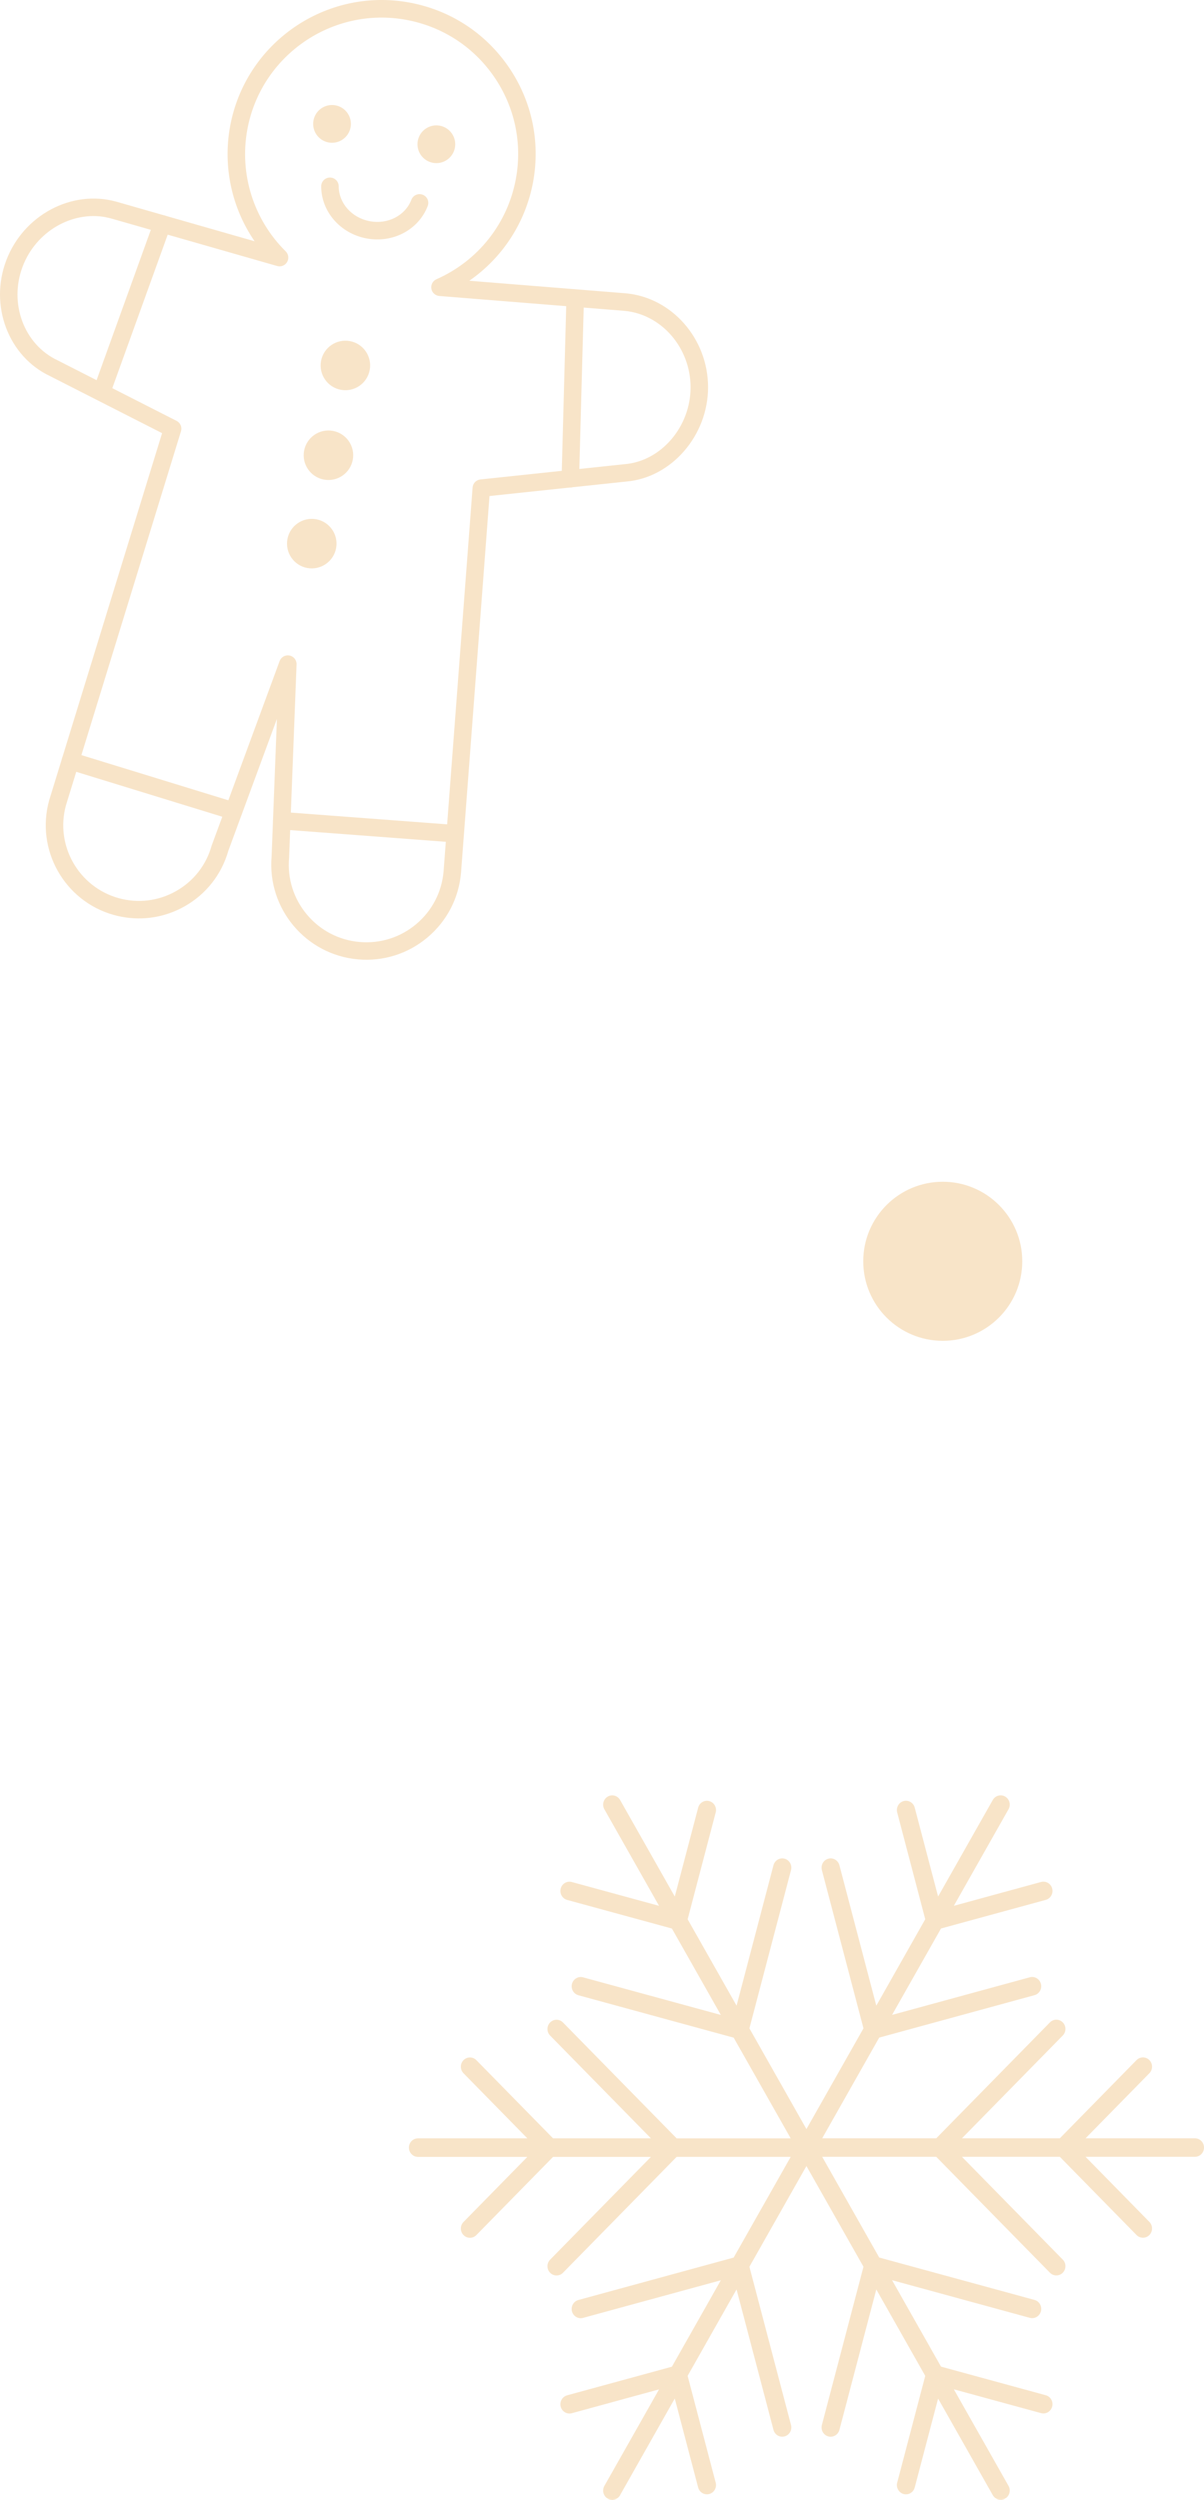 <svg width="53" height="110" viewBox="0 0 53 110" fill="none" xmlns="http://www.w3.org/2000/svg">
<path d="M5.358 40.342C5.24 40.32 5.121 40.292 5.003 40.259C2.828 39.648 1.556 37.381 2.167 35.206L7.135 19.06L2.201 16.549C0.366 15.683 -0.48 13.446 0.277 11.454C1.033 9.464 3.159 8.33 5.117 8.873L11.208 10.617C10.204 9.153 9.804 7.339 10.129 5.56C10.802 1.883 14.341 -0.562 18.019 0.111C18.032 0.114 18.045 0.116 18.058 0.119C19.823 0.452 21.355 1.448 22.377 2.927C23.406 4.417 23.793 6.219 23.468 8C23.141 9.784 22.122 11.341 20.659 12.354L27.552 12.907C29.579 13.093 31.166 14.906 31.169 17.035C31.171 19.17 29.549 21.032 27.55 21.191L21.548 21.827L20.294 38.409C20.196 39.527 19.669 40.536 18.813 41.254C17.956 41.972 16.872 42.313 15.758 42.215C13.462 42.013 11.76 39.984 11.956 37.69L12.19 31.635L10.051 37.438C9.753 38.485 9.066 39.354 8.117 39.887C7.269 40.363 6.302 40.52 5.358 40.341V40.342ZM4.666 9.559C3.16 9.275 1.582 10.189 0.997 11.729C0.382 13.348 1.058 15.161 2.535 15.855C2.539 15.857 2.542 15.859 2.546 15.861L7.774 18.52C7.94 18.606 8.023 18.798 7.967 18.977L2.907 35.424C2.414 37.181 3.447 39.021 5.213 39.518C6.069 39.758 6.966 39.651 7.741 39.216C8.516 38.782 9.075 38.071 9.315 37.215C9.318 37.206 9.321 37.196 9.325 37.187L12.309 29.089C12.374 28.912 12.557 28.809 12.742 28.844H12.745C12.931 28.882 13.063 29.048 13.055 29.238L12.727 37.731C12.727 37.737 12.726 37.743 12.726 37.75C12.645 38.658 12.924 39.543 13.51 40.242C14.095 40.941 14.918 41.37 15.826 41.45C16.734 41.53 17.62 41.252 18.319 40.666C19.017 40.08 19.447 39.258 19.526 38.349L20.804 21.451C20.818 21.266 20.963 21.117 21.148 21.097L27.475 20.427C27.479 20.427 27.482 20.427 27.486 20.426C29.094 20.301 30.401 18.782 30.399 17.039C30.397 15.303 29.118 13.826 27.486 13.678L19.337 13.024C19.16 13.009 19.017 12.877 18.988 12.704C18.959 12.53 19.052 12.358 19.213 12.287C21.043 11.482 22.351 9.829 22.71 7.865C22.999 6.286 22.655 4.689 21.743 3.368C20.831 2.047 19.456 1.162 17.88 0.873C14.621 0.276 11.484 2.443 10.887 5.702C10.53 7.658 11.161 9.661 12.577 11.061C12.702 11.184 12.727 11.377 12.639 11.53C12.55 11.682 12.37 11.754 12.2 11.705L4.908 9.618C4.828 9.596 4.747 9.577 4.667 9.562L4.666 9.559Z" fill="#F8E4C8"/>
<path d="M15.433 5.601C15.35 6.052 14.918 6.352 14.466 6.269C14.015 6.186 13.716 5.753 13.799 5.302C13.881 4.851 14.314 4.552 14.765 4.634C15.217 4.717 15.516 5.15 15.433 5.601Z" fill="#F8E4C8"/>
<path d="M16.276 16.277C16.168 16.869 15.6 17.261 15.008 17.153C14.416 17.045 14.024 16.477 14.132 15.885C14.24 15.293 14.808 14.901 15.4 15.009C15.992 15.117 16.384 15.685 16.276 16.277Z" fill="#F8E4C8"/>
<path d="M15.53 20.228C15.422 20.82 14.854 21.212 14.262 21.104C13.67 20.996 13.278 20.428 13.386 19.836C13.494 19.244 14.062 18.852 14.654 18.96C15.246 19.068 15.638 19.636 15.53 20.228Z" fill="#F8E4C8"/>
<path d="M14.796 24.117C14.688 24.709 14.12 25.101 13.528 24.994C12.936 24.886 12.544 24.317 12.652 23.725C12.76 23.133 13.328 22.741 13.92 22.849C14.512 22.957 14.904 23.525 14.796 24.117Z" fill="#F8E4C8"/>
<path d="M20.026 6.497C19.943 6.948 19.51 7.248 19.059 7.165C18.608 7.082 18.308 6.649 18.391 6.198C18.474 5.747 18.907 5.448 19.358 5.53C19.809 5.613 20.108 6.046 20.026 6.497Z" fill="#F8E4C8"/>
<path d="M4.43 17.55C4.41 17.547 4.39 17.541 4.37 17.534C4.17 17.462 4.066 17.241 4.139 17.041L6.78 9.724C6.852 9.524 7.073 9.42 7.274 9.493C7.474 9.565 7.577 9.786 7.505 9.986L4.863 17.303C4.798 17.483 4.612 17.584 4.43 17.55Z" fill="#F8E4C8"/>
<path d="M25.034 21.441C24.851 21.407 24.716 21.244 24.721 21.052L24.93 13.277C24.936 13.064 25.113 12.896 25.326 12.902C25.54 12.908 25.707 13.085 25.701 13.298L25.491 21.073C25.485 21.286 25.309 21.454 25.096 21.448C25.075 21.448 25.054 21.445 25.034 21.441Z" fill="#F8E4C8"/>
<path d="M10.202 36.064C10.188 36.062 10.174 36.058 10.16 36.054L2.988 33.849C2.785 33.787 2.67 33.571 2.733 33.368C2.795 33.164 3.011 33.05 3.214 33.113L10.386 35.318C10.589 35.38 10.704 35.596 10.641 35.799C10.582 35.989 10.391 36.101 10.201 36.065L10.202 36.064Z" fill="#F8E4C8"/>
<path d="M12.331 36.491C12.141 36.455 12.004 36.281 12.018 36.084C12.035 35.871 12.219 35.712 12.431 35.728L19.96 36.294C20.173 36.31 20.331 36.495 20.316 36.707C20.299 36.919 20.115 37.078 19.903 37.062L12.374 36.496C12.36 36.495 12.345 36.493 12.331 36.491Z" fill="#F8E4C8"/>
<path d="M16.131 10.491C14.978 10.274 14.14 9.309 14.139 8.199C14.139 7.986 14.311 7.813 14.524 7.812C14.736 7.812 14.909 7.985 14.91 8.197C14.911 8.939 15.485 9.585 16.274 9.733C17.07 9.884 17.842 9.487 18.109 8.789C18.185 8.591 18.409 8.492 18.607 8.568C18.806 8.644 18.904 8.867 18.828 9.065C18.427 10.111 17.293 10.711 16.131 10.491Z" fill="#F8E4C8"/>
<path d="M41.5 59C43.433 59 45 57.433 45 55.5C45 53.567 43.433 52 41.5 52C39.567 52 38 53.567 38 55.5C38 57.433 39.567 59 41.5 59Z" fill="#F8E4C8"/>
<path d="M27.297 109.791L29.703 105.542L30.732 109.455C30.789 109.672 31.009 109.801 31.222 109.743C31.435 109.685 31.562 109.461 31.505 109.244L30.269 104.544L32.423 100.741L34.048 106.92C34.105 107.138 34.325 107.267 34.538 107.208C34.751 107.15 34.878 106.927 34.821 106.709L32.989 99.743L35.499 95.312L38.01 99.743L36.178 106.709C36.169 106.745 36.165 106.78 36.165 106.815C36.165 106.995 36.282 107.16 36.461 107.209C36.674 107.267 36.894 107.138 36.951 106.921L38.575 100.742L40.729 104.545L39.494 109.244C39.484 109.28 39.48 109.315 39.48 109.35C39.48 109.53 39.598 109.695 39.777 109.744C39.99 109.802 40.209 109.673 40.266 109.456L41.295 105.543L43.702 109.793C43.813 109.988 44.058 110.055 44.249 109.942C44.44 109.83 44.506 109.58 44.395 109.385L41.988 105.136L45.827 106.184C46.041 106.243 46.26 106.113 46.317 105.896C46.375 105.679 46.248 105.455 46.034 105.397L41.423 104.138L39.269 100.335L45.331 101.991C45.545 102.049 45.764 101.92 45.821 101.702C45.879 101.485 45.752 101.262 45.538 101.203L38.703 99.337L36.193 94.906H41.214L46.218 100.006C46.373 100.165 46.627 100.165 46.783 100.006C46.94 99.846 46.94 99.588 46.783 99.429L42.345 94.906H46.654L50.03 98.347C50.186 98.506 50.44 98.506 50.596 98.347C50.751 98.187 50.752 97.93 50.596 97.77L47.786 94.906H52.6C52.821 94.906 53 94.724 53 94.499C53 94.273 52.821 94.091 52.6 94.091H47.786L50.596 91.227C50.752 91.067 50.752 90.809 50.596 90.65C50.44 90.491 50.186 90.491 50.03 90.65L46.654 94.091H42.345L46.783 89.568C46.94 89.408 46.94 89.15 46.783 88.991C46.627 88.832 46.373 88.832 46.218 88.991L41.214 94.091H36.193L38.703 89.66L45.538 87.793C45.752 87.735 45.879 87.511 45.821 87.294C45.764 87.077 45.545 86.948 45.331 87.006L39.269 88.661L41.423 84.859L46.034 83.6C46.248 83.541 46.375 83.318 46.317 83.1C46.26 82.883 46.041 82.754 45.827 82.812L41.988 83.861L44.395 79.612C44.506 79.417 44.44 79.168 44.249 79.055C44.058 78.942 43.813 79.009 43.702 79.204L41.295 83.453L40.266 79.541C40.209 79.323 39.99 79.194 39.777 79.252C39.598 79.301 39.48 79.466 39.48 79.646C39.48 79.681 39.484 79.717 39.494 79.752L40.729 84.452L38.575 88.255L36.951 82.076C36.894 81.859 36.674 81.729 36.461 81.788C36.282 81.836 36.165 82.001 36.165 82.181C36.165 82.216 36.169 82.252 36.178 82.287L38.01 89.253L35.499 93.685L32.989 89.253L34.821 82.287C34.878 82.07 34.751 81.846 34.538 81.788C34.325 81.73 34.105 81.859 34.048 82.076L32.424 88.255L30.27 84.453L31.505 79.753C31.563 79.535 31.436 79.312 31.222 79.254C31.009 79.195 30.79 79.325 30.733 79.542L29.704 83.454L27.297 79.205C27.186 79.01 26.942 78.943 26.751 79.056C26.622 79.132 26.55 79.269 26.55 79.409C26.55 79.478 26.567 79.549 26.604 79.613L29.011 83.862L25.172 82.814C24.959 82.755 24.739 82.885 24.682 83.102C24.673 83.137 24.668 83.173 24.668 83.208C24.668 83.388 24.786 83.552 24.965 83.602L29.577 84.861L31.731 88.663L25.668 87.008C25.455 86.95 25.235 87.079 25.178 87.296C25.169 87.332 25.164 87.367 25.164 87.402C25.164 87.582 25.282 87.747 25.461 87.796L32.296 89.663L34.807 94.094H29.786L24.782 88.994C24.626 88.835 24.372 88.835 24.216 88.994C24.138 89.074 24.099 89.178 24.099 89.282C24.099 89.387 24.138 89.491 24.216 89.57L28.654 94.093H24.346L20.97 90.653C20.814 90.493 20.56 90.493 20.404 90.653C20.326 90.732 20.287 90.836 20.287 90.941C20.287 91.045 20.326 91.149 20.404 91.229L23.214 94.093H18.4C18.179 94.093 18 94.276 18 94.501C18 94.726 18.179 94.909 18.4 94.909H23.214L20.404 97.773C20.326 97.853 20.287 97.957 20.287 98.061C20.287 98.166 20.326 98.27 20.404 98.349C20.56 98.509 20.814 98.509 20.97 98.349L24.346 94.909H28.654L24.216 99.432C24.138 99.511 24.099 99.615 24.099 99.72C24.099 99.824 24.138 99.928 24.216 100.008C24.372 100.167 24.626 100.167 24.782 100.008L29.786 94.908H34.807L32.296 99.339L25.461 101.206C25.282 101.254 25.164 101.419 25.164 101.599C25.164 101.634 25.169 101.67 25.178 101.705C25.235 101.923 25.455 102.052 25.668 101.993L31.731 100.338L29.577 104.141L24.965 105.4C24.786 105.449 24.668 105.613 24.668 105.794C24.668 105.829 24.673 105.864 24.682 105.9C24.739 106.117 24.959 106.246 25.172 106.188L29.011 105.139L26.604 109.388C26.568 109.452 26.55 109.522 26.55 109.592C26.55 109.733 26.622 109.87 26.751 109.945C26.942 110.058 27.186 109.991 27.297 109.796L27.297 109.791Z" fill="#F8E4C8"/>
</svg>
